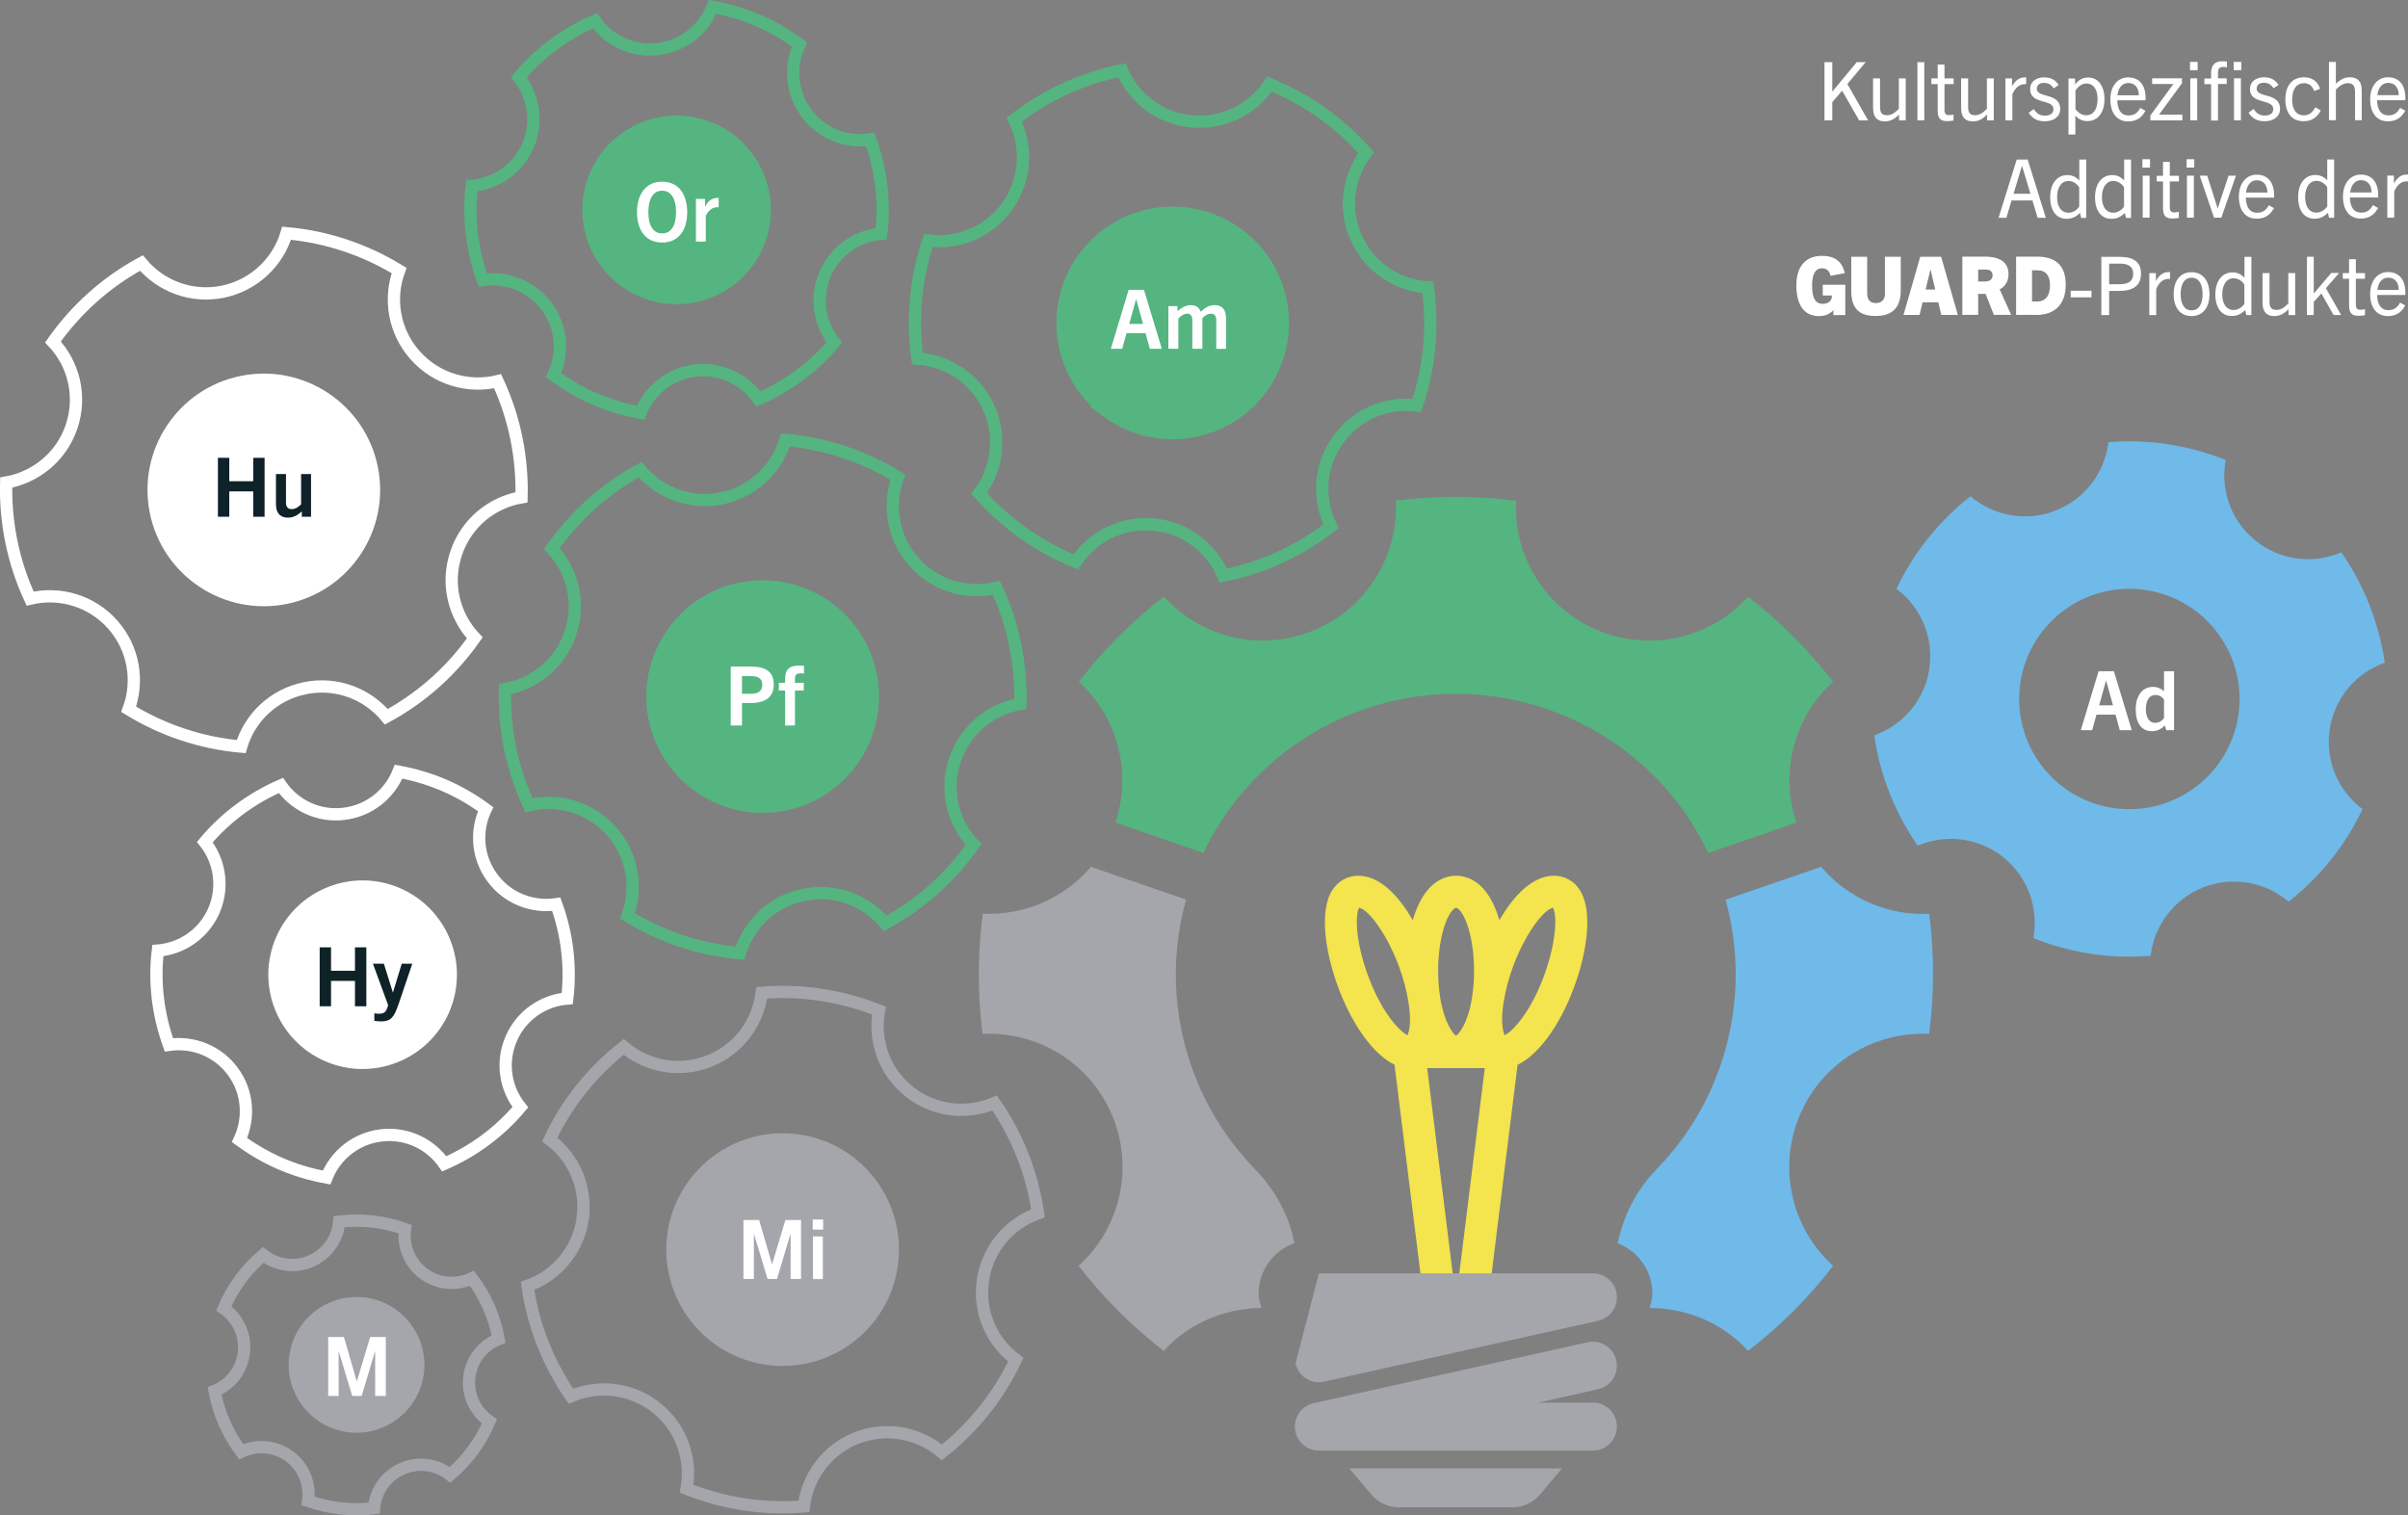 <?xml version="1.0" encoding="UTF-8"?><svg id="Ebene_1" xmlns="http://www.w3.org/2000/svg" xmlns:xlink="http://www.w3.org/1999/xlink" viewBox="0 0 237.36 149.38"><rect x="0" y="0" width="237.36" height="149.38" fill="#808080" stroke="none"/><defs><clipPath id="clippath"><rect x="0" width="237.36" height="149.38" style="fill:none;"/></clipPath><clipPath id="clippath-1"><rect x="0" width="237.36" height="149.38" style="fill:none;"/></clipPath><clipPath id="clippath-2"><rect x="0" width="237.36" height="149.38" style="fill:none;"/></clipPath></defs><g style="clip-path:url(#clippath);"><path d="m149.08,148.59h-11.18c-1.06,0-2.07-.47-2.75-1.28l-2.15-2.56h20.97l-2.15,2.56c-.68.81-1.69,1.28-2.75,1.28" style="fill:#a4a6ac;"/><path d="m180.69,67.21c-2.45-3.18-5.28-5.99-8.38-8.38-3.62,4-9.5,5.5-14.77,3.32-5.28-2.18-8.37-7.4-8.1-12.79-3.89-.5-7.88-.52-11.85-.01.27,5.39-2.83,10.62-8.1,12.79-5.27,2.18-11.14.68-14.76-3.32-3.19,2.45-5.99,5.28-8.39,8.39,3.77,3.42,5.28,8.84,3.61,13.88l8.67,2.99c2.71-5.66,7.33-10.43,13.49-13.22,11.68-5.29,25.1-1.78,32.83,7.73,0,0,0,0,0,0,1.34,1.65,2.49,3.51,3.44,5.5l8.69-2.99c-1.68-5.03-.18-10.46,3.61-13.88" style="fill:#54b580;"/><path d="m148.31,102.06c-.16-.37-.4-1.36-.1-3.24.78-4.91,3.67-9.15,4.88-9.33.14.26.35,1.11.11,2.83-.24,1.75-.87,3.78-1.72,5.58-1.28,2.69-2.6,3.88-3.17,4.16m-4.48,23.59h-.62l-2.53-20.36h5.68l-2.53,20.36Zm-8.26-27.75c-.85-1.8-1.48-3.83-1.72-5.58-.24-1.73-.02-2.58.11-2.83,1.19.16,4.1,4.42,4.88,9.33.3,1.87.07,2.87-.1,3.24-.56-.28-1.89-1.47-3.17-4.16m7.58-8.14c.06-.06.24-.27.38-.27s.32.21.38.27c1.04,1.22,1.76,4.95,1.19,8.57-.38,2.43-1.22,3.55-1.57,3.77-.35-.22-1.18-1.34-1.57-3.77-.57-3.62.15-7.36,1.19-8.57m12.59-2c-.59-.93-1.5-1.43-2.58-1.43-2.04,0-3.92,1.88-5.36,4.38-.35-1.18-.84-2.23-1.49-3-.98-1.14-2.05-1.38-2.78-1.38s-1.8.24-2.78,1.38c-.66.77-1.15,1.81-1.49,3-1.44-2.5-3.31-4.38-5.36-4.38-1.08,0-1.99.51-2.58,1.43-1.52,2.41-.45,7.6,1.4,11.5,1.11,2.34,2.84,4.8,4.74,5.69l2.79,22.48c.1.79.77,1.39,1.57,1.39h3.41c.8,0,1.47-.59,1.57-1.39l2.79-22.47c1.9-.88,3.64-3.35,4.75-5.69,1.85-3.89,2.92-9.09,1.4-11.5" style="fill:#f4e44d;"/><path d="m157.01,138.27h-5.41l5.92-1.32c1.28-.28,2.08-1.55,1.8-2.83-.28-1.28-1.55-2.09-2.83-1.8l-27,6c-1.18.26-1.97,1.37-1.84,2.57.13,1.2,1.15,2.11,2.36,2.11h27c1.31,0,2.37-1.06,2.37-2.37s-1.06-2.37-2.37-2.37" style="fill:#a4a6ac;"/><path d="m127.7,134.4c.24,1.11,1.22,1.86,2.31,1.86.17,0,.34-.02.52-.06l27-6c1.18-.26,1.97-1.37,1.84-2.57-.13-1.2-1.15-2.11-2.36-2.11h-27" style="fill:#a4a6ac;"/><path d="m127.59,122.54c-.18-.87-.42-1.73-.76-2.55-.71-1.74-1.76-3.34-3.1-4.71-.58-.59-1.13-1.22-1.66-1.86-1.46-1.8-2.72-3.81-3.72-6.02-2.77-6.12-3.1-12.72-1.44-18.72l-9.38-3.23c-2.64,3.11-6.6,4.82-10.66,4.62-.51,3.89-.52,7.87-.02,11.85,5.39-.27,10.62,2.83,12.8,8.09,2.18,5.27.68,11.15-3.33,14.77,2.46,3.19,5.28,5.99,8.39,8.39,2.46-2.72,5.97-4.19,9.63-4.23-.12-.45-.28-.89-.28-1.38,0-2.33,1.48-4.26,3.52-5.01" style="fill:#a4a6ac;"/><path d="m190.17,90.08c-4.06.2-8.02-1.52-10.66-4.63l-9.42,3.24c2.41,8.73.37,17.92-5.14,24.71-.53.65-1.09,1.28-1.68,1.89-1.97,2.02-3.25,4.55-3.81,7.27,1.99.77,3.42,2.69,3.42,4.99,0,.49-.15.94-.28,1.39,3.68.01,7.23,1.49,9.71,4.23,3.18-2.45,5.99-5.27,8.38-8.38-4-3.62-5.5-9.5-3.32-14.77,2.18-5.27,7.4-8.37,12.79-8.1.5-3.89.52-7.88.01-11.85" style="fill:#6fbae9;"/><path d="m109.27,40.67c4.88,3.49,11.67,2.36,15.16-2.52,3.49-4.88,2.36-11.67-2.52-15.15-4.88-3.49-11.67-2.36-15.15,2.52-3.49,4.88-2.36,11.67,2.52,15.15Zm-9.97-20.36c1.84-2.59,1.99-5.86.67-8.51,3.15-2.46,6.8-4.1,10.62-4.87,1.14,2.72,3.7,4.73,6.83,5.03,3.16.31,6.07-1.2,7.71-3.67,1.82.74,3.57,1.69,5.23,2.88,1.61,1.15,3.04,2.46,4.3,3.88-1.78,2.35-2.26,5.56-.95,8.44,1.3,2.89,4.07,4.65,7.03,4.84.54,3.86.2,7.84-1.08,11.64-2.93-.38-5.95.83-7.78,3.4-1.85,2.59-2,5.86-.68,8.51-3.15,2.46-6.8,4.1-10.62,4.87-1.14-2.72-3.69-4.73-6.83-5.04-3.16-.3-6.07,1.21-7.71,3.68-1.82-.74-3.57-1.69-5.23-2.88-1.61-1.15-3.04-2.46-4.3-3.88,1.78-2.35,2.25-5.57.95-8.44-1.31-2.89-4.07-4.65-7.03-4.84-.54-3.86-.2-7.85,1.08-11.64,2.93.37,5.95-.83,7.79-3.39Z" style="fill:none; stroke:#54b580; stroke-miterlimit:10; stroke-width:1.21px;"/><path d="m75.48,133.92c5.93.92,11.48-3.15,12.4-9.07.92-5.93-3.15-11.48-9.07-12.4-5.93-.92-11.48,3.15-12.4,9.07-.92,5.93,3.15,11.48,9.07,12.4Zm-18.06-13.69c.48-3.14-.86-6.13-3.23-7.9,1.7-3.62,4.23-6.73,7.29-9.13,2.24,1.91,5.43,2.56,8.37,1.42,2.96-1.15,4.88-3.8,5.23-6.75,1.95-.16,3.95-.1,5.97.22,1.96.31,3.83.83,5.59,1.53-.54,2.9.49,5.99,2.95,7.96,2.46,1.99,5.73,2.32,8.45,1.15,2.22,3.2,3.71,6.91,4.28,10.88-2.78.98-4.94,3.42-5.42,6.53-.49,3.14.85,6.13,3.23,7.9-1.71,3.62-4.23,6.73-7.29,9.13-2.24-1.91-5.42-2.56-8.37-1.43-2.96,1.16-4.88,3.81-5.23,6.76-1.95.16-3.95.1-5.97-.21-1.96-.31-3.83-.83-5.59-1.53.53-2.9-.5-5.99-2.95-7.96-2.47-1.99-5.73-2.32-8.45-1.16-2.22-3.21-3.72-6.92-4.28-10.88,2.78-.98,4.94-3.42,5.43-6.53Z" style="fill:none; stroke:#a4a6ac; stroke-miterlimit:10; stroke-width:1.21px;"/><path d="m64.53,70.82c1.19,5.88,6.93,9.68,12.8,8.49,5.88-1.19,9.68-6.93,8.49-12.8-1.19-5.88-6.93-9.68-12.8-8.49-5.88,1.19-9.68,6.93-8.5,12.8Zm6.59-21.69c3.11-.64,5.46-2.93,6.3-5.77,3.98.35,7.77,1.64,11.09,3.68-1.02,2.76-.52,5.98,1.57,8.34,2.1,2.38,5.26,3.26,8.14,2.57.82,1.78,1.46,3.67,1.86,5.67.39,1.94.55,3.88.5,5.77-2.9.5-5.44,2.53-6.45,5.53-1.02,3-.2,6.18,1.84,8.33-2.23,3.19-5.2,5.87-8.72,7.78-1.88-2.27-4.92-3.45-8.01-2.82-3.12.63-5.46,2.92-6.3,5.76-3.98-.35-7.77-1.64-11.09-3.68,1.02-2.76.53-5.97-1.56-8.34-2.11-2.38-5.26-3.26-8.15-2.57-.82-1.78-1.46-3.67-1.87-5.67-.39-1.94-.55-3.88-.49-5.77,2.9-.51,5.45-2.54,6.45-5.53,1.01-3.01.2-6.18-1.84-8.33,2.24-3.19,5.21-5.88,8.72-7.78,1.89,2.27,4.91,3.45,8.01,2.83Z" style="fill:none; stroke:#54b580; stroke-miterlimit:10; stroke-width:1.21px;"/><path d="m63.22,28.66c4.4,1.92,9.52-.1,11.44-4.49,1.92-4.4-.1-9.52-4.49-11.44-4.4-1.92-9.52.1-11.44,4.49-1.92,4.4.1,9.52,4.49,11.44Zm-11.19-14.27c1.01-2.33.58-4.92-.89-6.77,2.06-2.45,4.64-4.34,7.5-5.58,1.34,1.94,3.68,3.09,6.18,2.8,2.52-.29,4.55-1.95,5.42-4.16,1.54.28,3.08.73,4.57,1.38,1.45.64,2.79,1.42,4.01,2.32-1.01,2.13-.84,4.73.66,6.76,1.5,2.04,3.96,2.96,6.3,2.61,1.07,2.93,1.46,6.1,1.09,9.29-2.35.19-4.52,1.64-5.52,3.95-1.02,2.33-.59,4.92.89,6.77-2.06,2.45-4.64,4.34-7.5,5.58-1.34-1.94-3.67-3.09-6.18-2.81-2.52.29-4.55,1.95-5.42,4.16-1.54-.28-3.08-.73-4.57-1.38-1.45-.63-2.79-1.42-4.01-2.32,1-2.13.84-4.74-.66-6.76-1.51-2.05-3.96-2.96-6.3-2.62-1.07-2.93-1.47-6.11-1.09-9.29,2.35-.2,4.52-1.64,5.53-3.95Z" style="fill:none; stroke:#54b580; stroke-miterlimit:10; stroke-width:1.21px;"/><path d="m32.27,104.05c4.4,1.92,9.52-.1,11.44-4.49,1.92-4.4-.1-9.52-4.49-11.44-4.4-1.92-9.52.1-11.44,4.49-1.92,4.4.1,9.52,4.49,11.44Zm-11.19-14.27c1.01-2.33.58-4.92-.89-6.77,2.06-2.45,4.64-4.34,7.5-5.58,1.34,1.94,3.68,3.09,6.18,2.8,2.52-.29,4.55-1.95,5.42-4.16,1.54.28,3.08.73,4.57,1.38,1.45.63,2.79,1.42,4.01,2.32-1.01,2.13-.84,4.73.66,6.76,1.5,2.04,3.96,2.96,6.3,2.61,1.07,2.93,1.46,6.1,1.09,9.29-2.35.19-4.52,1.64-5.52,3.95-1.02,2.33-.59,4.92.89,6.77-2.06,2.45-4.64,4.34-7.5,5.58-1.34-1.94-3.67-3.09-6.18-2.81-2.52.29-4.55,1.95-5.42,4.16-1.54-.28-3.08-.73-4.57-1.38-1.45-.63-2.79-1.42-4.01-2.32,1-2.13.84-4.74-.66-6.76-1.51-2.05-3.96-2.96-6.3-2.62-1.06-2.93-1.47-6.11-1.09-9.29,2.35-.19,4.52-1.64,5.53-3.95Z" style="fill:none; stroke:#fff; stroke-miterlimit:10; stroke-width:1.21px;"/><path d="m15.36,50.45c1.19,5.88,6.93,9.68,12.8,8.49,5.88-1.19,9.68-6.93,8.49-12.8-1.19-5.88-6.93-9.68-12.8-8.49-5.88,1.19-9.68,6.93-8.49,12.8Zm6.59-21.69c3.11-.64,5.46-2.93,6.3-5.77,3.98.35,7.77,1.64,11.09,3.68-1.02,2.76-.52,5.98,1.57,8.34,2.1,2.38,5.26,3.26,8.14,2.57.82,1.78,1.46,3.67,1.86,5.67.39,1.94.55,3.88.5,5.77-2.91.5-5.45,2.53-6.45,5.53-1.02,3-.2,6.18,1.84,8.33-2.23,3.19-5.2,5.87-8.72,7.78-1.88-2.27-4.92-3.45-8.01-2.82-3.12.63-5.46,2.92-6.3,5.76-3.98-.35-7.77-1.64-11.09-3.68,1.02-2.76.53-5.97-1.56-8.34-2.11-2.38-5.26-3.26-8.15-2.57-.82-1.78-1.46-3.67-1.86-5.67-.39-1.94-.55-3.88-.5-5.77,2.9-.51,5.45-2.54,6.45-5.53,1.01-3.01.2-6.18-1.84-8.33,2.24-3.19,5.21-5.88,8.72-7.78,1.89,2.27,4.91,3.45,8.01,2.83Z" style="fill:none; stroke:#fff; stroke-miterlimit:10; stroke-width:1.21px;"/><path d="m66.7,29.32c4.76,0,8.63-3.86,8.63-8.63s-3.86-8.63-8.63-8.63-8.63,3.86-8.63,8.63,3.86,8.63,8.63,8.63" style="fill:#54b580;"/><path d="m35.74,104.71c4.76,0,8.63-3.86,8.63-8.63s-3.86-8.63-8.63-8.63-8.63,3.86-8.63,8.63,3.86,8.63,8.63,8.63" style="fill:#fff;"/><path d="m115.59,42.67c6.04,0,10.94-4.92,10.94-10.98s-4.9-10.98-10.94-10.98-10.94,4.92-10.94,10.98,4.9,10.98,10.94,10.98" style="fill:#54b580;"/><path d="m26.01,59.28c6.04,0,10.94-4.92,10.94-10.98s-4.9-10.99-10.94-10.99-10.94,4.92-10.94,10.99,4.9,10.98,10.94,10.98" style="fill:#fff;"/><path d="m75.42,79.97c6.04,0,10.94-4.92,10.94-10.98s-4.9-10.99-10.94-10.99-10.94,4.92-10.94,10.99,4.9,10.98,10.94,10.98" style="fill:#54b580;"/><path d="m77.15,134.17c6.04,0,10.94-4.92,10.94-10.98s-4.9-10.98-10.94-10.98-10.94,4.92-10.94,10.98,4.9,10.98,10.94,10.98" style="fill:#a4a6ac;"/><path d="m69.57,23.82v-2.56c.27-.5.62-.83,1.12-.83.03,0,.08,0,.15,0v-.92c-.06,0-.08,0-.13,0-.53,0-.91.3-1.21.87v-.77h-.9v4.21h.98Zm-4.3-.81c-.89,0-1.36-.78-1.36-2.1s.48-2.11,1.36-2.11,1.37.79,1.37,2.11-.48,2.1-1.37,2.1m0,.9c1.6,0,2.47-1.19,2.47-3,0-1.54-.7-3-2.47-3s-2.48,1.46-2.48,3c0,1.81.88,3,2.48,3" style="fill:#fff;"/><path d="m120.85,34.38v-2.98c0-.93-.41-1.32-1.13-1.32-.51,0-.91.22-1.36.65-.18-.45-.49-.65-1.02-.65-.43,0-.89.24-1.27.61v-.51h-.9v4.2h.98v-2.98c.32-.33.61-.48.88-.48.36,0,.5.26.5.68v2.78h.99v-3.02c.29-.31.57-.44.84-.44s.53.14.53.61v2.86h.98Zm-8.87-4.88h.02l.67,2.43h-1.36l.67-2.43Zm2.54,4.88l-1.76-5.81h-1.51l-1.75,5.81h1.12l.42-1.53h1.88l.42,1.53h1.17Z" style="fill:#fff;"/><path d="m30.66,50.94v-4.21h-.98v2.99c-.36.35-.63.47-.92.47-.38,0-.57-.21-.57-.67v-2.79h-.99v2.78c0,.52.05.79.18,1,.18.33.53.52,1,.52.5,0,.91-.2,1.37-.61v.52h.9Zm-4.58,0v-5.81h-1.12v2.31h-2.36v-2.31h-1.12v5.81h1.12v-2.5h2.36v2.5h1.12Z" style="fill:#0e2228;"/><path d="m78.36,71.52v-3.45h.87v-.76h-.87v-.42c0-.42.23-.52.56-.52.1,0,.23.02.33.04v-.77c-.17-.02-.33-.03-.49-.03-.98,0-1.37.42-1.37,1.3v.4h-.62v.76h.62v3.45h.98Zm-5.22-3.13v-1.74h.95c.67,0,1.05.28,1.05.84,0,.76-.57.9-1.09.9h-.91Zm0,3.13v-2.22h.87c1.43,0,2.26-.57,2.26-1.81s-.74-1.78-2.24-1.78h-2v5.81h1.12Z" style="fill:#fff;"/><path d="m39.27,99.04l1.37-4.04h-1.04l-.86,2.82h-.02l-.88-2.82h-1.08l1.5,4.09-.06.19c-.15.47-.33.65-.82.65-.14,0-.31,0-.48-.04v.74c.19.03.42.06.66.06.96,0,1.28-.4,1.71-1.66m-3.16.17v-5.81h-1.12v2.31h-2.36v-2.31h-1.12v5.81h1.12v-2.5h2.36v2.5h1.12Z" style="fill:#0e2228;"/></g><path d="m81.11,121.88h-.98v4.21h.98v-4.21Zm.03-1.66h-1.03v.99h1.03v-.99Zm-2.18,5.86v-5.81h-1.54l-1.31,4.34h-.02l-1.26-4.34h-1.55v5.81h1.03v-4.41h.02l1.33,4.41h.93l1.32-4.41h.02v4.41h1.04Z" style="fill:#fff;"/><g style="clip-path:url(#clippath-1);"><path d="m208.23,79.64c5.93.92,11.48-3.15,12.4-9.07.92-5.93-3.15-11.48-9.07-12.4-5.93-.92-11.48,3.15-12.4,9.07-.92,5.93,3.15,11.48,9.07,12.4m-18.06-13.69c.48-3.14-.86-6.13-3.23-7.9,1.7-3.62,4.23-6.72,7.29-9.13,2.24,1.91,5.43,2.56,8.37,1.42,2.96-1.15,4.88-3.8,5.23-6.75,1.95-.16,3.95-.1,5.97.22,1.96.31,3.83.83,5.59,1.53-.54,2.9.49,5.99,2.95,7.96,2.46,1.99,5.73,2.32,8.45,1.15,2.22,3.2,3.71,6.91,4.28,10.88-2.78.98-4.94,3.42-5.42,6.53-.49,3.14.85,6.13,3.23,7.9-1.71,3.62-4.23,6.72-7.29,9.13-2.24-1.91-5.42-2.56-8.37-1.43-2.96,1.16-4.88,3.81-5.23,6.76-1.95.16-3.95.1-5.97-.21-1.96-.31-3.83-.83-5.59-1.53.53-2.9-.5-5.99-2.95-7.96-2.47-1.99-5.73-2.32-8.45-1.15-2.22-3.21-3.72-6.92-4.28-10.88,2.78-.99,4.94-3.42,5.43-6.54" style="fill:#6fbae9;"/><path d="m213.31,70.79c-.21.29-.54.47-.86.47-.57,0-.93-.49-.93-1.33,0-.89.33-1.42.95-1.42.33,0,.63.16.84.44v1.84Zm.99,1.19v-5.81h-.99v1.98c-.3-.29-.67-.44-1.08-.44-1.04,0-1.71.86-1.71,2.22s.58,2.15,1.59,2.15c.54,0,.91-.2,1.29-.56l.13.46h.76Zm-6.71-4.88h.02l.67,2.43h-1.36l.67-2.43Zm2.54,4.88l-1.76-5.81h-1.51l-1.75,5.81h1.12l.42-1.53h1.88l.42,1.53h1.17Z" style="fill:#fff;"/><path d="m34.45,140.59c3.34.38,6.36-2.01,6.74-5.35.38-3.34-2.01-6.36-5.35-6.74-3.34-.38-6.36,2.01-6.74,5.35-.38,3.34,2.01,6.36,5.35,6.74Zm-10.41-7.26c.2-1.77-.62-3.41-1.98-4.35.87-2.06,2.22-3.86,3.88-5.27,1.29,1.02,3.09,1.31,4.71.61,1.63-.71,2.65-2.24,2.78-3.89,1.09-.13,2.21-.14,3.34-.01,1.1.13,2.16.38,3.16.74-.24,1.63.41,3.34,1.83,4.39,1.42,1.06,3.26,1.17,4.76.46,1.31,1.74,2.23,3.79,2.63,5.99-1.54.61-2.69,2.02-2.89,3.77-.2,1.77.61,3.41,1.98,4.35-.87,2.06-2.22,3.86-3.88,5.27-1.29-1.02-3.09-1.31-4.71-.61-1.63.71-2.65,2.24-2.78,3.9-1.09.13-2.21.14-3.34.01-1.1-.13-2.16-.38-3.16-.73.23-1.63-.41-3.34-1.83-4.39-1.43-1.06-3.26-1.17-4.76-.46-1.31-1.75-2.23-3.79-2.63-5.99,1.54-.61,2.69-2.02,2.89-3.78Z" style="fill:none; stroke:#a4a6ac; stroke-miterlimit:10; stroke-width:1.21px;"/><path d="m36.91,140.32c3.19-.97,4.98-4.35,4.01-7.54-.98-3.19-4.35-4.98-7.54-4.01s-4.98,4.35-4.01,7.54,4.35,4.98,7.54,4.01" style="fill:#a4a6ac;"/></g><polygon points="38.03 137.61 38.03 131.8 36.49 131.8 35.18 136.15 35.16 136.15 33.9 131.8 32.35 131.8 32.35 137.61 33.38 137.61 33.38 133.2 33.39 133.2 34.72 137.61 35.65 137.61 36.97 133.2 36.98 133.2 36.98 137.61 38.03 137.61" style="fill:#fff;"/><g style="clip-path:url(#clippath-2);"><path d="m235.41,27.37c.66,0,1.03.48,1.04,1.21h-2.11c.08-.67.42-1.21,1.07-1.21m1.69,2.75l-.52-.29c-.28.54-.66.74-1.14.74-.78,0-1.09-.57-1.13-1.49h2.79c0-.1,0-.18,0-.25,0-1.22-.59-2.01-1.71-2.01-1.03,0-1.76.84-1.76,2.17s.64,2.17,1.75,2.17c.7,0,1.3-.28,1.7-1.03m-3.97.35c-.18.04-.31.06-.46.06-.3,0-.43-.16-.43-.51v-2.55h.9v-.56h-.9v-1.37h-.67v1.37h-.62v.56h.62v2.58c0,.81.26,1.07.94,1.07.24,0,.43-.02.63-.06v-.58Zm-2.34.58l-1.5-2.65,1.3-1.5h-.77l-1.71,2h-.02v-3.6h-.67v5.74h.67v-1.29l.75-.83,1.2,2.12h.75Zm-4.53,0v-4.14h-.68v3c-.47.48-.79.63-1.17.63-.48,0-.68-.24-.68-.8v-2.83h-.69v2.82c0,.47.06.78.22.99.18.28.51.43.94.43.52,0,.95-.22,1.4-.67v.57h.65Zm-5-1.12c-.25.39-.68.62-1.08.62-.68,0-1.11-.58-1.11-1.53s.42-1.6,1.11-1.6c.42,0,.8.22,1.07.62v1.88Zm.68,1.12v-5.74h-.68v2.06c-.34-.36-.71-.53-1.18-.53-1.01,0-1.69.84-1.69,2.17s.61,2.13,1.61,2.13c.54,0,.91-.18,1.33-.58l.11.49h.5Zm-5.89-.47c-.73,0-1.08-.63-1.08-1.59s.34-1.62,1.08-1.62,1.08.66,1.08,1.62-.35,1.59-1.08,1.59m0,.57c1.08,0,1.76-.82,1.76-2.15s-.66-2.18-1.76-2.18-1.77.81-1.77,2.18.69,2.15,1.77,2.15m-3.49-.1v-2.57c.24-.56.63-1,1.21-1,.03,0,.09,0,.15,0v-.67c-.06,0-.08,0-.13,0-.51,0-.91.26-1.26.88v-.78h-.65v4.14h.68Zm-4.64-3.04v-2.03h1.06c.86,0,1.31.31,1.31.99,0,.94-.78,1.04-1.38,1.04h-.99Zm0,3.04v-2.38h.94c1.46,0,2.2-.54,2.2-1.7s-.71-1.66-2.14-1.66h-1.77v5.74h.77Zm-1.74-2.4h-2.05v.65h2.05v-.65Zm-5.86,1.06v-3.07h.55c.82,0,1.22.53,1.22,1.48s-.39,1.59-1.27,1.59h-.5Zm.42,1.33c1.84,0,2.9-1.06,2.9-2.98s-1.01-2.77-2.84-2.77h-2.05v5.74h1.98Zm-5.73-3.29v-1.19h.7c.31,0,.72.06.72.58s-.47.6-.79.6h-.62Zm3.26,3.29l-1.14-2.52c.53-.28.87-.78.87-1.49,0-1.15-.78-1.74-2.34-1.74h-2.21v5.74h1.56v-2.07h.73l.82,2.07h1.71Zm-7.97-4.46h.02l.46,1.95h-.95l.47-1.95Zm2.71,4.46l-1.65-5.74h-2.06l-1.65,5.74h1.58l.3-1.25h1.55l.3,1.25h1.62Zm-7.18-2.12c0,.62-.35.95-.91.95s-.85-.34-.85-.95v-3.62h-1.57v3.32c0,1.61.62,2.52,2.38,2.52s2.5-.91,2.5-2.52v-3.32h-1.56v3.62Zm-3.92,2.12v-2.98h-2.22v1.06h.9v.07c0,.45-.35.75-.9.75-.79,0-1.05-.67-1.05-1.83s.37-1.67.96-1.67c.42,0,.72.16.86.74l1.4-.26c-.25-1.15-.99-1.71-2.25-1.71-1.54,0-2.52.98-2.52,2.9s.76,3.04,2.21,3.04c.56,0,1.01-.14,1.42-.56h.02v.46h1.19Z" style="fill:#fff;"/><path d="m236,21.45v-2.57c.24-.56.63-1,1.21-1,.03,0,.09,0,.15,0v-.67c-.06,0-.08,0-.13,0-.51,0-.91.26-1.26.88v-.78h-.65v4.14h.68Zm-3.27-3.69c.66,0,1.03.48,1.04,1.21h-2.11c.08-.66.42-1.21,1.07-1.21m1.69,2.75l-.52-.29c-.28.54-.66.74-1.14.74-.78,0-1.09-.57-1.13-1.49h2.79c0-.1,0-.18,0-.25,0-1.22-.59-2.01-1.71-2.01-1.03,0-1.76.84-1.76,2.17s.64,2.17,1.75,2.17c.7,0,1.3-.28,1.7-1.03m-5-.18c-.25.39-.68.62-1.08.62-.68,0-1.1-.58-1.1-1.53s.42-1.6,1.11-1.6c.42,0,.8.22,1.07.62v1.88Zm.68,1.12v-5.74h-.68v2.06c-.34-.36-.71-.53-1.18-.53-1.01,0-1.69.84-1.69,2.18s.61,2.13,1.61,2.13c.54,0,.91-.18,1.33-.58l.11.49h.5Zm-7.62-3.69c.66,0,1.03.48,1.04,1.21h-2.11c.08-.66.42-1.21,1.07-1.21m1.7,2.75l-.52-.29c-.28.54-.66.74-1.14.74-.78,0-1.09-.57-1.13-1.49h2.79c0-.1,0-.18,0-.25,0-1.22-.59-2.01-1.71-2.01-1.03,0-1.76.84-1.76,2.17s.64,2.17,1.75,2.17c.7,0,1.3-.28,1.7-1.03m-5.18.93l1.44-4.14h-.73l-1.06,3.2h-.02l-1.02-3.2h-.74l1.41,4.14h.71Zm-2.71-4.14h-.68v4.14h.68v-4.14Zm.04-1.62h-.75v.82h.75v-.82Zm-1.52,5.18c-.18.04-.31.06-.46.06-.3,0-.43-.16-.43-.51v-2.54h.9v-.56h-.9v-1.37h-.67v1.37h-.62v.56h.62v2.58c0,.81.26,1.07.93,1.07.24,0,.43-.02.63-.06v-.58Zm-2.88-3.56h-.68v4.14h.68v-4.14Zm.04-1.62h-.75v.82h.75v-.82Zm-2.55,4.65c-.25.39-.68.62-1.08.62-.68,0-1.11-.58-1.11-1.53s.42-1.6,1.11-1.6c.42,0,.8.22,1.07.62v1.88Zm.68,1.12v-5.74h-.68v2.06c-.34-.36-.71-.53-1.18-.53-1.01,0-1.69.84-1.69,2.18s.61,2.13,1.61,2.13c.54,0,.91-.18,1.33-.58l.11.49h.5Zm-5.1-1.12c-.25.39-.68.62-1.08.62-.68,0-1.11-.58-1.11-1.53s.42-1.6,1.11-1.6c.42,0,.8.22,1.07.62v1.88Zm.68,1.12v-5.74h-.68v2.06c-.34-.36-.71-.53-1.18-.53-1.01,0-1.69.84-1.69,2.18s.61,2.13,1.61,2.13c.54,0,.91-.18,1.33-.58l.11.49h.5Zm-6.34-5.1h.02l.82,2.73h-1.66l.82-2.73Zm2.36,5.1l-1.79-5.74h-1.08l-1.79,5.74h.77l.51-1.71h2.06l.51,1.71h.82Z" style="fill:#fff;"/><path d="m235.41,8.17c.66,0,1.03.48,1.04,1.21h-2.11c.08-.67.42-1.21,1.07-1.21m1.69,2.75l-.52-.29c-.28.54-.66.74-1.14.74-.78,0-1.09-.57-1.13-1.49h2.79c0-.1,0-.18,0-.25,0-1.22-.59-2.01-1.71-2.01-1.03,0-1.76.84-1.76,2.17s.64,2.17,1.75,2.17c.7,0,1.3-.28,1.7-1.03m-4.28.93v-2.67c0-.56-.03-.9-.21-1.14-.2-.29-.5-.43-.98-.43-.44,0-.85.16-1.36.63v-2.14h-.68v5.74h.68v-3.02c.39-.41.78-.63,1.18-.63.62,0,.71.39.71.97v2.68h.67Zm-4.58-1.28c-.3.56-.64.79-1.13.79-.72,0-1.15-.54-1.15-1.57s.46-1.6,1.16-1.6c.48,0,.79.23,1.02.77l.58-.22c-.28-.79-.84-1.13-1.61-1.13-1.12,0-1.82.81-1.82,2.18s.67,2.15,1.79,2.15c.77,0,1.33-.34,1.71-1.07l-.55-.3Zm-3.62-2.2c-.32-.53-.79-.76-1.45-.76-.81,0-1.37.46-1.37,1.15,0,1.57,2.3.93,2.3,1.99,0,.39-.3.63-.84.63-.5,0-.79-.19-1.1-.65l-.5.37c.37.56.85.84,1.58.84.9,0,1.53-.46,1.53-1.22,0-1.64-2.31-1.04-2.31-1.99,0-.35.26-.58.7-.58.41,0,.7.14.97.54l.5-.34Zm-5.97,3.48v-3.58h.86v-.56h-.86v-.54c0-.47.19-.58.55-.58.1,0,.22.02.33.04v-.57c-.14-.02-.28-.03-.42-.03-.83,0-1.14.41-1.14,1.21v.49h-.66v.56h.66v3.58h.68Zm2.26-4.14h-.68v4.14h.68v-4.14Zm.04-1.62h-.75v.82h.75v-.82Zm-4.35,1.62h-.68v4.14h.68v-4.14Zm.04-1.62h-.75v.82h.75v-.82Zm-1.5,5.77v-.57h-2.3l2.26-3.09v-.49h-2.94v.56h2.09l-2.26,3.1v.49h3.16Zm-5.33-3.69c.66,0,1.03.48,1.04,1.21h-2.11c.08-.67.42-1.21,1.07-1.21m1.7,2.75l-.52-.29c-.28.54-.66.74-1.14.74-.78,0-1.09-.57-1.13-1.49h2.79c0-.1,0-.18,0-.25,0-1.22-.59-2.01-1.71-2.01-1.03,0-1.76.84-1.76,2.17s.64,2.17,1.75,2.17c.7,0,1.3-.28,1.7-1.03m-6.9-2c.32-.5.74-.71,1.09-.71.68,0,1.1.57,1.1,1.53s-.38,1.6-1.11,1.6c-.42,0-.8-.22-1.07-.62v-1.79Zm0,4.31v-1.84c.34.35.71.53,1.18.53,1.05,0,1.69-.84,1.69-2.18,0-1.27-.61-2.12-1.6-2.12-.56,0-.94.24-1.3.69v-.59h-.65v5.52h.68Zm-1.64-4.86c-.32-.53-.79-.76-1.45-.76-.81,0-1.37.46-1.37,1.15,0,1.57,2.3.93,2.3,1.99,0,.39-.3.63-.84.63-.5,0-.79-.19-1.1-.65l-.5.37c.37.56.85.84,1.58.84.9,0,1.53-.46,1.53-1.22,0-1.64-2.31-1.04-2.31-1.99,0-.35.26-.58.7-.58.41,0,.7.14.97.54l.49-.34Zm-4.57,3.48v-2.57c.24-.56.63-1,1.21-1,.03,0,.09,0,.15,0v-.67c-.06,0-.08,0-.13,0-.51,0-.91.26-1.26.88v-.78h-.65v4.14h.68Zm-1.83,0v-4.14h-.68v3c-.47.48-.79.63-1.17.63-.48,0-.68-.24-.68-.8v-2.83h-.69v2.82c0,.47.06.78.22.99.18.28.51.43.94.43.52,0,.95-.22,1.4-.67v.57h.65Zm-3.97-.58c-.18.04-.31.06-.46.06-.3,0-.43-.16-.43-.51v-2.55h.9v-.56h-.9v-1.37h-.67v1.37h-.62v.56h.62v2.58c0,.81.26,1.07.93,1.07.24,0,.43-.02.63-.06v-.58Zm-2.88-5.16h-.68v5.74h.68v-5.74Zm-1.83,5.74v-4.14h-.68v3c-.47.48-.79.63-1.17.63-.48,0-.68-.24-.68-.8v-2.83h-.69v2.82c0,.47.06.78.22.99.18.28.51.43.94.43.52,0,.95-.22,1.4-.67v.57h.65Zm-3.71,0l-2.04-3.59,1.8-2.15h-.88l-2.39,2.88h-.02v-2.88h-.77v5.74h.77v-1.8l.97-1.13,1.68,2.93h.88Z" style="fill:#fff;"/></g></svg>